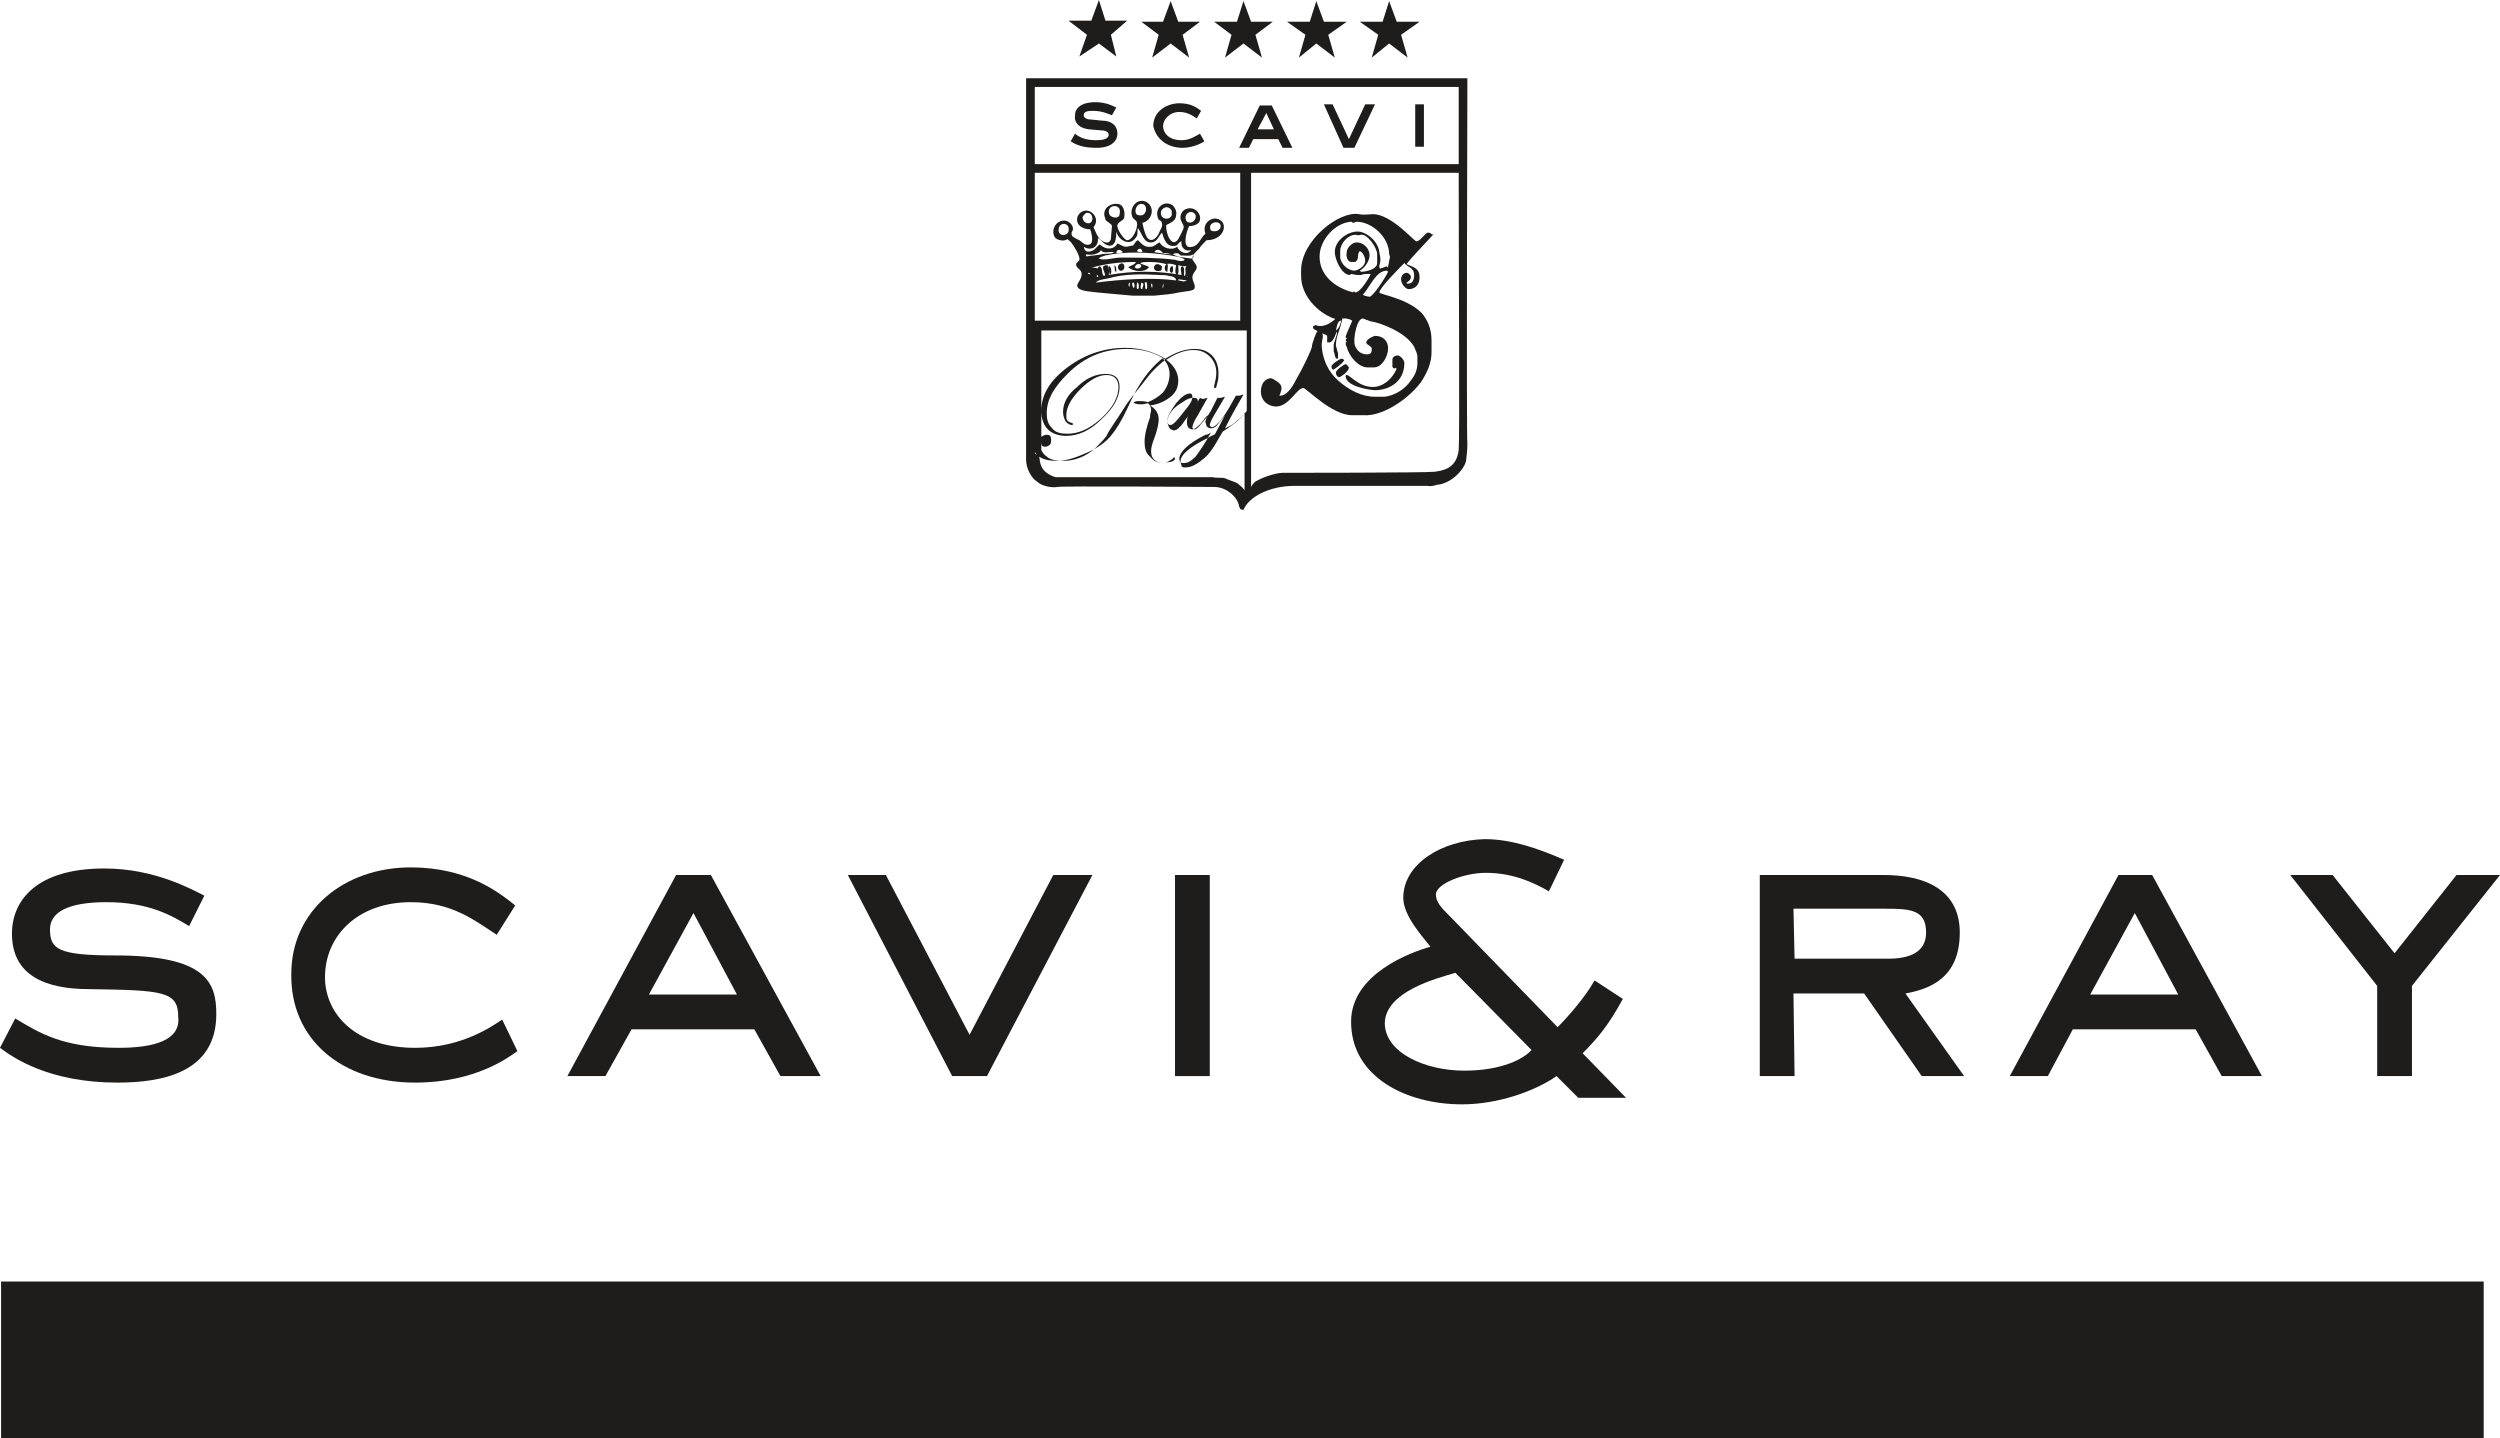 <?xml version="1.0" encoding="utf-8"?>
<!-- Generator: Adobe Illustrator 27.8.0, SVG Export Plug-In . SVG Version: 6.00 Build 0)  -->
<svg version="1.1" id="Ebene_1" xmlns="http://www.w3.org/2000/svg" xmlns:xlink="http://www.w3.org/1999/xlink" x="0px" y="0px"
	 width="230px" height="132.3px" viewBox="0 0 230 132.3" enable-background="new 0 0 230 132.3" xml:space="preserve">
<g>
	<rect x="0.1" y="117.9" fill="#1F1D1B" width="228.4" height="14.4"/>
	<path fill="#1F1D1B" d="M10.9,96.4c-5.2,0-7.3-1.4-9.5-2.7L0,96.4c1.2,0.9,4.5,3.2,10.8,3.2c4.1,0,9.1-0.9,9.1-6.3
		c0-2.9-0.9-5.4-9.3-5.4c-5.3,0-6-0.6-6-2.4c0-1.6,1.7-2.5,5.2-2.5c4,0,6.1,1.3,7.6,2.2l1.4-2.8c-1.2-0.6-4.6-2.5-9.2-2.5
		c-6.2,0-8.5,2.9-8.5,6c0,3.8,3,5.1,7.1,5.1c6.9,0.1,8.2,0.2,8.2,2.6C16.6,95.7,14.2,96.4,10.9,96.4z"/>
	<path fill="#1F1D1B" d="M38.2,99.6c5.6,0,8.7-2.4,9.4-2.9l-1.4-2.9c-0.9,0.6-3.7,2.6-8,2.6c-5.6,0-8.3-3.2-8.3-6.5
		c0-3.8,3-6.9,7.9-6.9c3.8,0,5.9,1.7,7.9,3l1.7-2.7c-1.5-1.2-4.4-3.5-9.6-3.5c-6.2,0-11,4-11,9.8C26.7,95.6,31.4,99.6,38.2,99.6z"/>
	<path fill="#1F1D1B" d="M58.1,94.7h11.3l2.4,4.3h3.7L65.4,80.5h-3.2L52.2,99h3.5L58.1,94.7z M63.8,84l4,7.5h-8.1L63.8,84z"/>
	<polygon fill="#1F1D1B" points="90.8,99 100.5,80.5 96.9,80.5 89.2,95.2 81.5,80.5 78,80.5 87.6,99 	"/>
	<rect x="108.1" y="80.5" fill="#1F1D1B" width="3.2" height="18.5"/>
	<path fill="#1F1D1B" d="M129.1,82.6c0,1.7,1.9,3.7,2.5,4.5c-1.8,0.5-7.3,2.5-7.3,6.9c0,5.1,5.1,7.6,10.2,7.6c3.3,0,6.7-1.2,8.7-2.6
		l2,2h4.4l-4-4.1c1.4-1.4,2.4-2.6,3.7-5l-2.6-1.7c-0.9,1.6-2.5,3.4-3.4,4.3L133.1,84c-0.4-0.4-1-1-1-1.7c0-1,2.6-2,4.6-2
		c2.5,0,4.4,0.9,5.8,1.7l1.4-2.9c-2.3-1-4.8-1.9-7.3-1.9C132.6,77.3,129.1,79.5,129.1,82.6z M133.9,89.5l7,7.1
		c-0.7,0.8-2.7,1.9-6.2,1.9c-3.5,0-7.3-1.6-7.3-4.4C127.5,91.2,132.2,90,133.9,89.5z"/>
	<path fill="#1F1D1B" d="M165,91.4h6.5l5.3,7.6h3.9l-5.4-7.6c2.2-0.4,5-1.4,5-5.6c0-4-3.3-5.3-7-5.3h-11.4v18.5h3.2L165,91.4
		L165,91.4z M165,83.6h8.4c2.4,0,3.8,0.1,3.8,2.2c0,1.8-1.5,2.4-3.5,2.4h-8.6L165,83.6L165,83.6z"/>
	<path fill="#1F1D1B" d="M190.7,94.7h11.3l2.4,4.3h3.7l-10.1-18.5h-3.1l-10,18.5h3.5L190.7,94.7z M196.4,84l4,7.5h-8.1L196.4,84z"/>
	<polygon fill="#1F1D1B" points="218.7,99 221.9,99 221.9,90.7 230,80.5 226,80.5 220.3,87.7 214.6,80.5 210.7,80.5 218.7,90.7 	"/>
	<path fill="#1F1D1B" d="M100.2,11.9l1.2,0.1c0.2,0,0.6,0.1,0.6,0.4c0,0.4-0.6,0.5-1.1,0.5c-0.7,0-1.4-0.1-2-0.6l-0.4,0.7
		c0.6,0.4,1.3,0.6,2.4,0.6c1.3,0,1.9-0.6,1.9-1.3c0-0.8-0.6-1.2-1.4-1.2l-1-0.1c-0.3,0-0.7-0.1-0.7-0.4c0-0.4,0.5-0.4,0.9-0.4
		c0.8,0,1.4,0.3,1.7,0.4l0.4-0.7c-0.2-0.1-0.9-0.5-1.9-0.5c-1.4,0-1.9,0.6-1.9,1.2C98.8,11.3,99.3,11.8,100.2,11.9z"/>
	<path fill="#1F1D1B" d="M108.8,13.6c0.6,0,1.4-0.2,2-0.6l-0.4-0.7c-0.4,0.2-0.9,0.6-1.7,0.6c-1.2,0-1.7-0.7-1.7-1.3
		c0-0.6,0.6-1.3,1.5-1.3c0.8,0,1.3,0.4,1.6,0.6l0.4-0.7c-0.4-0.3-0.9-0.7-2-0.7s-2.4,0.7-2.4,2.1C106.4,12.9,107.5,13.6,108.8,13.6z
		"/>
	<path fill="#1F1D1B" d="M114.9,13.6l0.4-0.8h2.3l0.4,0.8h0.9l-1.9-3.9h-1.1l-1.9,3.9H114.9z M116.5,10.4l0.7,1.5h-1.5L116.5,10.4z"
		/>
	<polygon fill="#1F1D1B" points="124.6,13.6 126.5,9.6 125.6,9.6 124.1,12.8 122.6,9.6 121.8,9.6 123.6,13.6 	"/>
	<rect x="130.2" y="9.6" fill="#1F1D1B" width="0.8" height="3.9"/>
	<path fill="#1F1D1B" d="M95.4,44.3c0.4,0.4,1.3,0.6,1.9,0.5c0-0.1,14.4,0,14.4,0c1.2,0,2.2,1,2.3,1.8c0.1,0.3,0.2,0.3,0.4,0.3
		c0.5-1.2,2.4-2.2,4.7-2.2h12.2c0.1,0,0.3,0.1,0.9-0.1c1.4-0.1,2.7-1.6,2.7-2.4c0,0,0.1-0.7,0.1-1.4c-0.1,0,0-33.6,0-33.6H94.4v35.1
		C94.4,43.1,94.9,44,95.4,44.3z M95.2,15.9h18.9v13.6H95.2C95.2,25,95.2,19.9,95.2,15.9z M134.2,41.4c-0.2,1.8-1.6,1.9-2.2,2
		c-0.6,0.1-14,0.1-14,0.1c-0.6,0-1.8,0.4-2.3,0.7c-0.3,0.1-0.5,0.4-0.6,0.6V15.9h19.1C134.2,25.5,134.3,40.3,134.2,41.4z M134.2,8
		c0,0,0,3,0,7.1h-39c0-4.2,0-7.1,0-7.1L134.2,8z M95.2,41.6c0.1,0.1,0.2,0.3,0.4,0.4c0.4,0.3,1,0.4,1.7,0.4c0.8,0,1.7-0.3,2.8-0.8
		c0.9-0.4,1.6-0.9,2.1-1.5s1-1.4,1.6-2.7c0.9-2.1,2-3.5,3.1-4.4L107,33c0.4,0.4,0.6,0.9,0.6,1.4c0,0.6-0.2,1.2-0.6,1.7
		c-0.4,0.4-0.9,0.7-1.4,0.9c-0.3-0.1-0.6-0.1-0.9-0.1c-0.2,0-0.4,0.1-0.4,0.1c0,0.1,0.2,0.2,0.7,0.2c0.1,0,0.2,0,0.6-0.1
		c0.2,0.1,0.3,0.4,0.3,0.6c0,0.2-0.1,0.4-0.1,0.7c-0.4,1.1-0.5,1.8-0.5,2.2c0,0.6,0.1,1.1,0.5,1.4c0.3,0.4,0.7,0.6,1.2,0.6
		c0.2,0,0.4-0.1,0.7-0.1c0.3-0.1,0.4-0.2,0.4-0.3c0-0.1,0-0.1-0.1-0.1c0,0-0.1,0-0.1,0.1c-0.3,0.2-0.6,0.4-0.9,0.4
		c-0.3,0-0.6-0.1-0.8-0.3s-0.3-0.4-0.3-0.8c0-0.3,0.1-0.7,0.3-1.2c0.3-0.8,0.4-1.4,0.4-1.7c0-0.6-0.3-1-0.8-1.3
		c0.8-0.1,1.4-0.4,1.9-0.8c0.5-0.4,0.7-0.9,0.7-1.5c0-0.7-0.4-1.4-1.1-1.9c0.9-0.6,1.7-0.9,2.5-0.9c0.6,0,1.1,0.2,1.5,0.6
		c0.4,0.4,0.6,0.9,0.6,1.5c0,0.4-0.1,0.8-0.2,1.2v0.1c0,0.1,0,0.1,0.1,0.1c0.1,0,0.1-0.1,0.2-0.5c0.1-0.3,0.1-0.6,0.1-0.9
		c0-0.6-0.2-1.2-0.6-1.6c-0.4-0.4-0.9-0.6-1.6-0.6c-0.9,0-1.7,0.3-2.7,0.9c-1-0.6-2.2-1-3.7-1c-1.9,0-3.7,0.6-5.3,1.8
		c-1.6,1.2-2.4,2.5-2.4,4c0,0.7,0.2,1.3,0.6,1.7c0.4,0.4,1,0.6,1.7,0.6c1.1,0,2.2-0.5,3.2-1.5c1.1-1,1.7-2,1.7-3
		c0-0.8-0.4-1.2-1.3-1.2s-1.8,0.4-2.6,1.2c-0.9,0.7-1.3,1.5-1.3,2.3c0,0.3,0.1,0.6,0.2,0.8c0.1,0.2,0.4,0.4,0.6,0.4
		c0.1,0,0.1,0,0.1-0.1s-0.1-0.1-0.1-0.1c-0.1,0-0.3-0.1-0.4-0.2c-0.1-0.1-0.1-0.3-0.1-0.5c0-0.7,0.4-1.5,1.3-2.4
		c0.9-0.9,1.7-1.3,2.4-1.3c0.7,0,1.1,0.4,1.1,1.1c0,0.9-0.5,1.9-1.6,2.9c-1.1,1-2.1,1.4-3.1,1.4c-0.6,0-1.1-0.1-1.4-0.5
		c-0.4-0.4-0.5-0.8-0.5-1.4c0-1.2,0.6-2.3,1.9-3.6c1.6-1.6,3.4-2.3,5.5-2.3c1.5,0,2.7,0.4,3.5,1c-0.5,0.4-1.1,0.9-1.7,1.7
		c-0.6,0.8-1.3,1.6-1.8,2.3c-1,1.6-1.7,2.5-1.9,3c-0.3,0.4-0.6,0.7-1,1.1c-0.9,0.8-1.9,1.2-3,1.2c-0.6,0-1.2-0.1-1.5-0.4
		c-0.3-0.2-0.4-0.4-0.5-0.6c0-0.2,0-0.5,0-0.8l0,0c0,0,0,0.1,0,0.1c0,0.3,0.1,0.4,0.4,0.4c0.1,0,0.3-0.1,0.4-0.2
		c0.1-0.1,0.1-0.3,0.1-0.4c0-0.4-0.1-0.5-0.4-0.5c-0.2,0-0.4,0.1-0.5,0.2c0-2,0-5.7,0-9.8h18.9v7.4c-0.3,0.4-0.6,0.7-0.9,0.9
		c-0.3,0.3-0.6,0.5-1.1,0.7c0.7-1.4,1.3-2.4,1.7-3.1c-0.1,0-0.3,0.1-0.4,0.1c-0.1,0-0.2,0-0.3,0l-0.5,0.9c-0.8,1.4-1.4,2-1.7,2
		c-0.1,0-0.2-0.1-0.2-0.2s0.1-0.4,0.4-0.9l1-1.7c-0.1,0-0.3,0.1-0.4,0.1s-0.2,0-0.3,0l-0.6,1.2l0,0c-0.3,0.5-0.6,0.9-0.9,1.2
		c-0.3,0.4-0.5,0.5-0.6,0.5c-0.1,0-0.2-0.1-0.2-0.2c0-0.1,0.1-0.5,0.5-1.1l0.9-1.6c-0.1,0-0.3,0.1-0.4,0.1s-0.1,0-0.3-0.1l-0.3,0.5
		c0-0.1,0.1-0.1,0.1-0.2c0-0.2-0.1-0.3-0.4-0.3c-0.3,0-0.6,0.1-1,0.4c-0.9,0.5-1.4,1.2-1.4,1.8c0,0.2,0.1,0.4,0.2,0.6
		c0.1,0.1,0.3,0.2,0.4,0.2c0.1,0,0.4-0.1,0.5-0.3c0.2-0.1,0.4-0.5,0.8-1c-0.1,0.2-0.1,0.4-0.1,0.6c0,0.2,0.1,0.4,0.1,0.4
		c0.1,0.1,0.2,0.2,0.4,0.2c0.2,0,0.6-0.3,1-0.8c0.1-0.2,0.3-0.4,0.4-0.5c-0.1,0.3-0.2,0.5-0.2,0.6s0.1,0.3,0.1,0.4
		c0.1,0.1,0.2,0.2,0.4,0.2s0.4-0.1,0.5-0.2c0.1-0.1,0.4-0.5,0.8-1l-0.9,1.7l-0.1,0.1c-0.3,0.1-0.4,0.2-0.6,0.3
		c-1.6,0.8-2.5,1.5-2.5,2.2c0,0.1,0.1,0.2,0.1,0.4c0.1,0.1,0.2,0.1,0.4,0.1c0.4,0,0.9-0.2,1.5-0.7c0.6-0.4,1.1-1.2,1.6-2.1l0.3-0.5
		c0.6-0.4,1.2-0.8,1.7-1.3c0.1-0.1,0.2-0.2,0.3-0.4v7.1c-0.2-0.3-0.4-0.4-0.6-0.6c-0.3-0.2-0.8-0.3-1.2-0.5c-0.4-0.1-0.8,0-1.1-0.1
		c-0.9,0-14.5,0-14.5,0c-1.5-0.5-1.4-1.4-1.5-2C95.2,41.8,95.2,41.7,95.2,41.6z M108.9,37.9c-0.6,0.8-1,1.2-1.2,1.2
		c-0.2,0-0.3-0.1-0.3-0.4c0-0.4,0.3-0.9,0.8-1.6c0.5-0.6,0.9-0.9,1.3-0.9c0.1,0,0.2,0.1,0.2,0.3C109.7,36.9,109.4,37.3,108.9,37.9z
		 M111.4,39.8C111.3,39.9,111.3,39.9,111.4,39.8c-0.6,1.1-1.1,1.8-1.4,2.2c-0.4,0.4-0.7,0.6-1.1,0.6c-0.3,0-0.4-0.1-0.4-0.4
		c0-0.6,0.8-1.4,2.4-2.2C111.2,40,111.3,39.8,111.4,39.8z"/>
	<path fill="#1F1D1B" d="M131.4,21.4c-0.3,0-0.7,0.8-1.1,0.8c-0.2,0-2.3-2.5-4-2.5c-0.1,0-0.8,0.1-1.3,0c-1.8-0.3-5.3,2.4-5.3,5.2
		v0.5c0,1.7,1.4,3.3,3,3.9l0,0h0.1v0.1c-0.5,0.4-0.9,0.6-1.4,0.6c-0.1,0-0.4-0.1-0.4-0.1c-0.1,0,0,0.1-0.1,0.1c-0.1,0-0.1,0-0.1,0
		v0.2c0.3,0.3,1.3,0.6,1.3,0.7c0,0.1,0,0.4,0,0.6h0.2c0.4,0,0.6-0.9,0.7-1v0.2c-0.1,0.4-0.3,0.9-0.3,1c0,0.1,0,0.1,0,0.5
		c0,0,0,0.1,0,0.1l0,0c0.1,0.2,0.1,0.7,0.3,0.7c0.1,0,0.1,0,0.1-0.1c0-0.1,0-0.2,0-0.3c0,0,0-0.2-0.1-0.4c0-0.1-0.1-0.4-0.1-0.4
		c0-0.9,0.4-1.4,0.6-2.5h0.3c0.1,0,0.5,0.1,0.6,0.2c0,0.1-0.6,1.3-0.6,1.5c0,0.1,0.1,0.1,0.1,0.1c0,0.1-0.1,0.1-0.1,0.2
		c0,0.1,0.1,0.1,0.1,0.1c0,0.1-0.1,0.1-0.1,0.1c0,0.1,0,0.3,0.1,0.4c0.2,0.9,1.1,1.9,1.9,1.9h0.6c0.8,0,1.3-1.1,1.3-1.7
		c0-0.1,0-0.1,0-0.2c-0.1-0.7-0.6-1-1.2-1c-0.1,0-0.8,0.3-0.8,0.6c0,0.2,0.2,0.2,0.4,0.4c0.1,0.1,0.1,0.1,0.1,0.3
		c0,0.2-0.1,0.4-0.4,0.4c-0.6,0-0.9-0.3-1.1-0.7c-0.1-0.2-0.1-0.4-0.1-0.7c0-0.2,0.2-1.9,0.8-1.9c0,0,0.7,0.3,0.9,0.3
		c0.6,0.1,3,0.9,3.8,2.3c0.1,0.3,0.3,0.6,0.3,0.9c0,0.1,0,0.5,0,0.6c0,0.6-0.2,1.1-0.6,1.6c-0.6,0.9-1.6,1.4-2.4,1.5h-0.9
		c-1.2,0-2.4-0.6-3.4-1.5l0,0c-0.9-0.8-1.4-1.9-1.5-3.1c0-0.1,0-0.1,0-0.3c0-0.1,0.1-0.5,0.1-0.6s0-0.6-0.4-0.6
		c-0.2,0-0.6,1.3-0.6,1.4c0,0,0,0,0,0.1c-0.1,0.4-0.8,1.9-1.5,3.1l0,0c-0.4,0.8-0.9,1.4-1.4,1.4c-0.1,0-0.1,0-0.1,0
		c0.1-0.2,0.2-0.5,0.2-0.7c0-0.2-0.1-0.4-0.4-0.6c-0.2-0.1-0.4-0.3-0.6-0.3c-0.2,0-0.4,0.1-0.6,0.3c-0.2,0.2-0.3,0.6-0.3,0.9
		c0,0.9,0.7,1.4,1.4,1.4c1.2,0,1.9-1.7,2.5-1.7c0.3,0,2.6,2.5,4.5,2.5h1.1c1.5,0.1,3.8-1.2,5.2-3c0.6-0.9,1-1.8,1-2.8V32v-0.7
		c0-1.1-0.4-1.9-0.9-2.5l0,0c-1.4-1.4-3.9-1.7-3.9-1.9c0-0.4,1.9-2.3,2.3-2.7c0.3,0.4,0.9,0.4,0.9,1.1c0,0.4-0.1,0.8-0.6,0.8
		c0,0-0.1,0-0.1-0.1c0,0,0.4-0.2,0.4-0.5c0-0.2-0.2-0.4-0.4-0.4s-0.5,0.2-0.5,0.6c0,0.4,0.4,0.9,0.7,0.9c0.6,0,1-0.4,1-1.1
		c0-0.8-0.5-0.9-1.2-1.2c0.5-0.7,2.5-2.7,2.5-2.8C131.7,21.7,131.7,21.4,131.4,21.4z M122.9,30.4c0.1-0.3,0.1-0.9,0.5-0.9
		C123.3,29.9,123.2,30.2,122.9,30.4z M126,27.3c-0.1,0-0.6-0.1-0.6-0.2c0.7-0.8,1.2-2.2,2.2-2.2l0.1,0.1
		C127.5,25.5,126.3,27.3,126,27.3z M124.3,24.1h0.4c0.4-0.3,0.1-0.7,0.4-1c0.3,0.1,0.5,0.6,0.5,0.9c0,0.5-0.7,0.9-1,0.9
		c-0.5,0-1.2-0.5-1.3-1.2v-0.6c0-0.7,0.7-1.5,1.4-1.5c0.1,0,0.2,0.1,0.5,0c0.6-0.1,1.5,1.2,1.5,1.8c0,0.1,0,0.7,0,0.8
		c0,0.6-1.1,0.8-1.4,0.8c-0.1,0-0.1,0-0.2-0.1c0.5-0.3,0.9-0.9,0.9-1.4c0-0.7-0.6-1.2-1.2-1.2c-0.4,0-0.9,0.5-0.9,0.9
		C123.8,23.6,124,24.1,124.3,24.1z M127.8,24c0,0.2-0.1,0.4-0.1,0.6c-0.1,0-0.1-0.1-0.1-0.1c0,0-0.6,0.2-0.6,0.2
		c-0.1,0-0.1-0.1-0.1-0.1c0-0.1,0,0,0-0.1c0-0.1,0.1-0.4,0.1-0.6c0-0.1,0-0.2-0.1-0.7c-0.1-1-1.2-1.9-2-1.9c-0.9,0-2.1,0.8-2.1,1.9
		c0,0.6,0.6,2.1,1.4,2.1c0.1,0,0-0.1,0.1-0.1c0.1,0,0.4,0.1,0.6,0.1c0,0,0.1,0,0.3,0c0.2-0.1,0.6-0.1,0.7-0.1h0.2
		c0,0.1-0.9,1.7-1.4,1.7c-0.1,0-0.1-0.1-0.1-0.1s-0.1,0-0.1,0.1c-1.6-0.4-3.1-1.5-3.1-3.3c0-1.5,1.4-3.1,2.9-3.2
		c0.1,0,0.1,0.1,0.2,0.1c0.1,0,0.2-0.1,0.3-0.1c1.4,0,3,1.4,3,3C127.9,23.6,127.9,23.6,127.8,24z"/>
	<path fill="#1F1D1B" d="M126.3,35.6c-1.3,0-2.1-1.1-2.4-1.1c-0.1,0-0.1,0.1-0.1,0.1c0,1,2.4,1.3,2.7,1.3c1.2,0,2.7-0.7,2.7-2.5
		c0-0.3-0.4-0.7-0.6-0.7s-0.5,0.1-0.5,0.4v0.6c0,0.1,0.1,0.2,0.2,0.2c0.1,0,0.1-0.1,0.1-0.1c0,0.1,0.1,0.1,0.1,0.1
		C128.1,34.9,127.2,35.6,126.3,35.6z"/>
	<path fill="#1F1D1B" d="M123.4,33c-0.1,0-0.9,0.5-0.9,0.7c0,0.1,0,0.3,0.2,0.3c0,0,0.9-0.6,0.9-0.8C123.7,33.3,123.7,33,123.4,33z"
		/>
	<path fill="#1F1D1B" d="M123.8,33.5c-0.1,0-0.9,0.5-0.9,0.8c0,0.1,0.1,0.4,0.3,0.4c0.1,0,0.9-0.5,0.9-0.9
		C124.1,33.8,123.9,33.5,123.8,33.5z"/>
	<polygon fill="#1F1D1B" points="99.3,5.2 101.1,4 102.7,5.2 102.2,3.2 103.7,1.9 101.7,1.9 101.1,0 100.4,1.9 98.3,1.9 100,3.2 	
		"/>
	<polygon fill="#1F1D1B" points="106,5.3 107.7,4 109.4,5.3 108.8,3.2 110.4,2 108.4,2 107.7,0.1 107,2 105,2 106.6,3.2 	"/>
	<polygon fill="#1F1D1B" points="112.7,5.3 114.4,4 116.1,5.3 115.5,3.2 117.1,2 115.1,2 114.4,0.1 113.8,2 111.7,2 113.3,3.2 	"/>
	<polygon fill="#1F1D1B" points="119.5,5.3 121.1,4 122.8,5.3 122.2,3.2 123.9,2 121.8,2 121.1,0.1 120.5,2 118.4,2 120.1,3.2 	"/>
	<polygon fill="#1F1D1B" points="126.2,5.3 127.8,4 129.5,5.3 128.9,3.2 130.6,2 128.5,2 127.8,0.1 127.2,2 125.1,2 126.8,3.2 	"/>
	<path fill="#1F1D1B" d="M103.2,24.9c0.4-0.1,0.3-0.9-0.2-0.6C102.7,24.5,102.9,25,103.2,24.9z"/>
	<path fill="#1F1D1B" d="M106.8,24.9c0.1-0.1,0.1-0.3,0.1-0.4C106.1,23.8,105.8,25.2,106.8,24.9z"/>
	<path fill="#1F1D1B" d="M107.4,25c0-0.2,0.1-0.6,0-0.7h-0.1C107.1,24.5,107.1,25,107.4,25z"/>
	<path fill="#1F1D1B" d="M102.2,25.2c0.1-0.3,0-0.6-0.1-0.7c-0.1,0-0.1,0-0.1,0c-0.1,0.2,0.1,0.6,0.1,0.8
		C102.2,25.2,102.2,25.2,102.2,25.2z"/>
	<path fill="#1F1D1B" d="M102.7,25c0-0.3,0-0.5-0.2-0.6C102.6,24.7,102.5,25,102.7,25z"/>
	<path fill="#1F1D1B" d="M107.8,25.1c0.2-0.1,0.1-0.5,0.1-0.6C107.6,24.4,107.5,25.1,107.8,25.1z"/>
	<path fill="#1F1D1B" d="M111.8,20.1c-0.6,0-1.2,0.6-0.9,1.4c-0.4,0.3-0.6,1.1-1.2,1.2c-1,0.3-0.6-1.3-0.3-1.9c0.6,0,1-0.3,1-0.6
		c0.1-0.6-0.5-1.2-1.2-1c-0.4,0.1-0.6,0.5-0.6,0.8c0,0.4,0.3,0.6,0.3,0.9c0,0.2-0.4,0.9-0.5,1.1c-0.6,0.9-1.2-0.6-1.1-1.3
		c0.4-0.2,0.9-0.4,0.9-0.9c0.1-0.3-0.1-0.7-0.3-0.9c-0.9-0.6-1.8,0.4-1.3,1.3c0.1,0.1,0.3,0.1,0.3,0.4c0.1,0.2-0.2,0.6-0.3,0.9
		c-0.2,0.4-0.7,0.9-1.1,0.3c-0.2-0.4-0.3-0.8-0.4-1.3c0.9-0.2,1.2-1.4,0.4-1.9c-0.9-0.5-1.7,0.6-1.3,1.4c0.1,0.2,0.4,0.3,0.4,0.5
		c0.1,0.5-0.4,1.6-0.9,1.6c-0.3,0-1-1.1-0.9-1.4c0.1-0.3,0.5-0.4,0.6-0.6c0.1-0.3,0.1-1.1-0.4-1.3c-0.6-0.2-1.5,0.2-1.4,1
		c0,0.1,0.1,0.3,0.1,0.4c0.1,0.2,0.6,0.4,0.6,0.6c0,0.1-0.1,1-0.1,1.2c-0.2,0.6-0.8,0.2-1,0c-0.3-0.3-0.4-0.7-0.6-1.1
		c0.7-0.8-0.3-1.9-1.1-1.4c-0.2,0.1-0.4,0.4-0.4,0.6c-0.1,0.6,0.5,1,1.2,1c0.1,0.3,0.4,1.3-0.1,1.4c-0.4,0.1-0.6-0.2-0.9-0.4
		c-0.2-0.1-0.7-0.3-0.7-0.5c-0.1-0.3,0.2-0.4,0.1-0.6c0-0.4-0.5-0.7-0.7-0.7c-0.9-0.1-1.4,1-0.9,1.6c0.1,0.1,0.7,0.4,1.1,0.1
		c0.1,0.1,0.4,0.3,0.4,0.4c0.2,0.2,0.8,1.2,0.7,1.5c0,0.1-0.3,0.3-0.3,0.4c0,0.4,0.4,0.4,0.5,0.8c0.1,0.5-0.4,0.9-0.4,1.2
		c0.1,0.5,1.1,0.5,1.8,0.6c0.9,0.1,2.3,0.2,3.3,0.3c0.7,0,1.4,0,2,0c0.9-0.1,1.4-0.1,2.3-0.3c0.4-0.1,1.4-0.1,1.4-0.4
		c0.1-0.3-0.2-0.6-0.2-1s0.4-0.6,0.4-0.9c0-0.3-0.4-0.6-0.4-0.8c0-0.4,0.4-0.7,0.6-0.9c0.2-0.3,0.4-0.5,0.7-0.8
		C112.8,22.1,113.1,20.2,111.8,20.1z M99.6,20c0-0.1,0.1-0.2,0.3-0.4c0.4-0.1,0.6,0.2,0.6,0.5C100.5,20.8,99.6,20.6,99.6,20z
		 M98.3,21.3c-0.2,0.5-1,0.4-0.9-0.2C97.4,20.4,98.5,20.4,98.3,21.3z M110,19.8c0.1,0.7-0.8,0.9-0.9,0.4
		C108.9,19.6,109.7,19.2,110,19.8z M106.8,19.6c0-0.5,0.7-0.8,1-0.2c0,0.1,0,0.3,0,0.4C107.6,20.3,106.8,20.2,106.8,19.6z
		 M104.8,18.8c0.9-0.3,0.8,1.2,0,1C104.3,19.8,104.4,19,104.8,18.8z M102.1,19.8c-0.5-1,1.2-1.2,0.9-0.1
		C103,20.1,102.4,20.1,102.1,19.8z M99.7,22.7c0.6,0.4,1.4,0.1,1.3-0.8c0.4,0.2,0.6,0.7,1.1,0.7c0.5,0,0.6-0.6,0.6-1.3
		c0.2,0.8,1.3,1.5,1.9,0.4c0.1-0.2,0-0.6,0.1-0.7c0.4,0.5,0.5,1.4,1.3,1.3c0.5-0.1,0.6-0.6,0.9-0.9c0.2,0.6,0.4,1.4,1.3,1.2
		c0.2-0.1,0.2-0.3,0.5-0.4c-0.1,0.6,0.4,1,0.9,0.8c-0.4,0.6-1.2,0.1-1.3-0.3c-0.5,0.4-1.4,0.1-1.6-0.4c-0.3,0.1-0.5,0.4-0.8,0.4
		c-0.6,0.1-0.9-0.3-1.2-0.6c-0.3,0.1-0.3,0.4-0.5,0.5c-0.2,0-0.4,0.1-0.6,0.1c-0.3,0-0.5-0.2-0.8-0.3c-0.3,0.6-1.1,0.6-1.6,0.1
		c-0.3,0.1-0.4,0.5-0.8,0.6C100.1,23.2,99.8,23.2,99.7,22.7z M103.1,23.7c-0.7,0-1.4,0.3-2,0.1c0.1-0.2,0.4-0.2,0.6-0.3
		c1.9-0.4,4-0.3,6,0c0.4,0.1,1,0.1,1.3,0.4c-0.2,0.2-0.6,0.1-0.9,0C106.5,23.7,104.8,23.7,103.1,23.7z M105,24.5
		c-0.1,0.2-0.4,0.3-0.6,0.1C104.5,24.2,105,24.2,105,24.5z M102.7,23.3c0-0.4,0.4-0.4,0.6-0.1C103.2,23.3,102.8,23.3,102.7,23.3z
		 M104.6,23.1c0.1-0.3,0.5-0.3,0.5,0.1C104.9,23.2,104.7,23.2,104.6,23.1z M106.2,23.2c0.2-0.4,0.6-0.2,0.8,0.1
		c0.3-0.1,0.6,0.1,0.9,0.1C107.4,23.4,106.8,23.3,106.2,23.2z M99.9,23.4c0.5,0.1,1.2,0,1.4-0.4c0.2,0.4,0.8,0.1,1.2,0.2
		c-0.2,0.2-0.7,0.1-1.2,0.2c-0.4,0.1-0.9,0.1-1.4,0.2C100,23.6,99.9,23.6,99.9,23.4z M100.1,25.2c0-0.1,0-0.1,0-0.1
		c0.1,0,0.2,0,0.2,0.1C100.4,25.3,100.3,25.2,100.1,25.2z M100.2,24.7c1.2-0.4,2.8-0.6,4.3-0.6c-0.1,0.3-0.5,0.3-0.7,0.5
		c0.5,0.4,1.5,0.5,1.9,0c-0.1-0.2-0.6-0.2-0.8-0.4c0.2-0.1,0.6-0.1,0.9-0.1c0.5,0,1.2,0.1,1.5,0.2c0.3-0.1,0.6,0,0.9,0.1
		c0,0.1-0.2,0.8,0.1,0.9c0.2-0.2,0.1-0.6,0.1-0.9c0.4,0.1,0.6,0.1,0.8,0.1c-0.3,0.1,0,0.6-0.2,0.9c-0.2-0.1,0.1-0.7-0.2-0.9
		c-0.3,0-0.1,0.6-0.1,0.8c-2.2-0.4-4.5-0.4-6.7,0c0.1-0.3,0-0.6-0.1-0.9c-0.1,0-0.3,0-0.4,0.1c-0.1,0.4,0.3,0.7,0.1,0.9
		c-0.3-0.1-0.1-0.7-0.4-0.9c-0.1,0-0.2,0.1-0.2,0.2C100.7,24.6,100.4,24.6,100.2,24.7z M101,25.5c-0.1,0-0.1-0.1-0.1-0.2
		C101,25.3,101.1,25.4,101,25.5z M103.9,26.4c-0.1-0.1-0.1-0.3,0-0.4C104,26,103.9,26.4,103.9,26.4z M104.3,26.5
		c-0.1-0.1-0.2-0.4-0.1-0.5c0.1,0,0.1,0,0.1,0C104.4,26.1,104.4,26.5,104.3,26.5z M104.7,26.6c-0.2,0-0.1-0.4-0.1-0.6
		c0.1,0,0.1,0,0.1,0C104.8,26.2,104.8,26.5,104.7,26.6z M105.1,26.6c-0.3,0-0.1-0.4-0.1-0.6c0.1,0,0.1,0.1,0.2,0.1
		C105.2,26.3,105.1,26.4,105.1,26.6z M105.5,26.6c-0.1,0-0.1,0-0.1,0c-0.1-0.2,0-0.4-0.1-0.6c0.1,0,0.1-0.1,0.2,0
		C105.5,26.1,105.6,26.4,105.5,26.6z M106,26.5c-0.1-0.1-0.1-0.3-0.1-0.4C106.1,26.1,106,26.4,106,26.5z M107,26.5
		c-0.1-0.1,0-0.2,0-0.4C107.1,26.2,107,26.4,107,26.5z M100.8,26c0.3-0.3,0.8-0.3,1.2-0.4c1.4-0.4,3-0.4,4.7-0.3
		c0.3,0,0.6,0,0.9,0.1c0.2,0,0.6,0.1,0.6,0.4C106,25.5,103.2,25.7,100.8,26z M108.4,25.8c0-0.1,0-0.1,0-0.1c0.3,0,0.6,0.1,0.8,0.1
		C108.9,26,108.6,25.8,108.4,25.8z M109.3,25.5C109.3,25.4,109.2,25.5,109.3,25.5C109.2,25.4,109.3,25.3,109.3,25.5
		C109.4,25.5,109.4,25.5,109.3,25.5z M109.7,23.8c-0.6-0.1-1.3-0.1-1.8-0.4c0.3-0.2,0.6-0.1,0.7,0.1c0.4,0,0.9,0.1,1.2-0.1
		C109.8,23.6,109.8,23.7,109.7,23.8z M111.4,21.2c-0.4-0.8,0.9-1,0.9-0.4C112.3,21.2,111.8,21.4,111.4,21.2z"/>
</g>
</svg>
